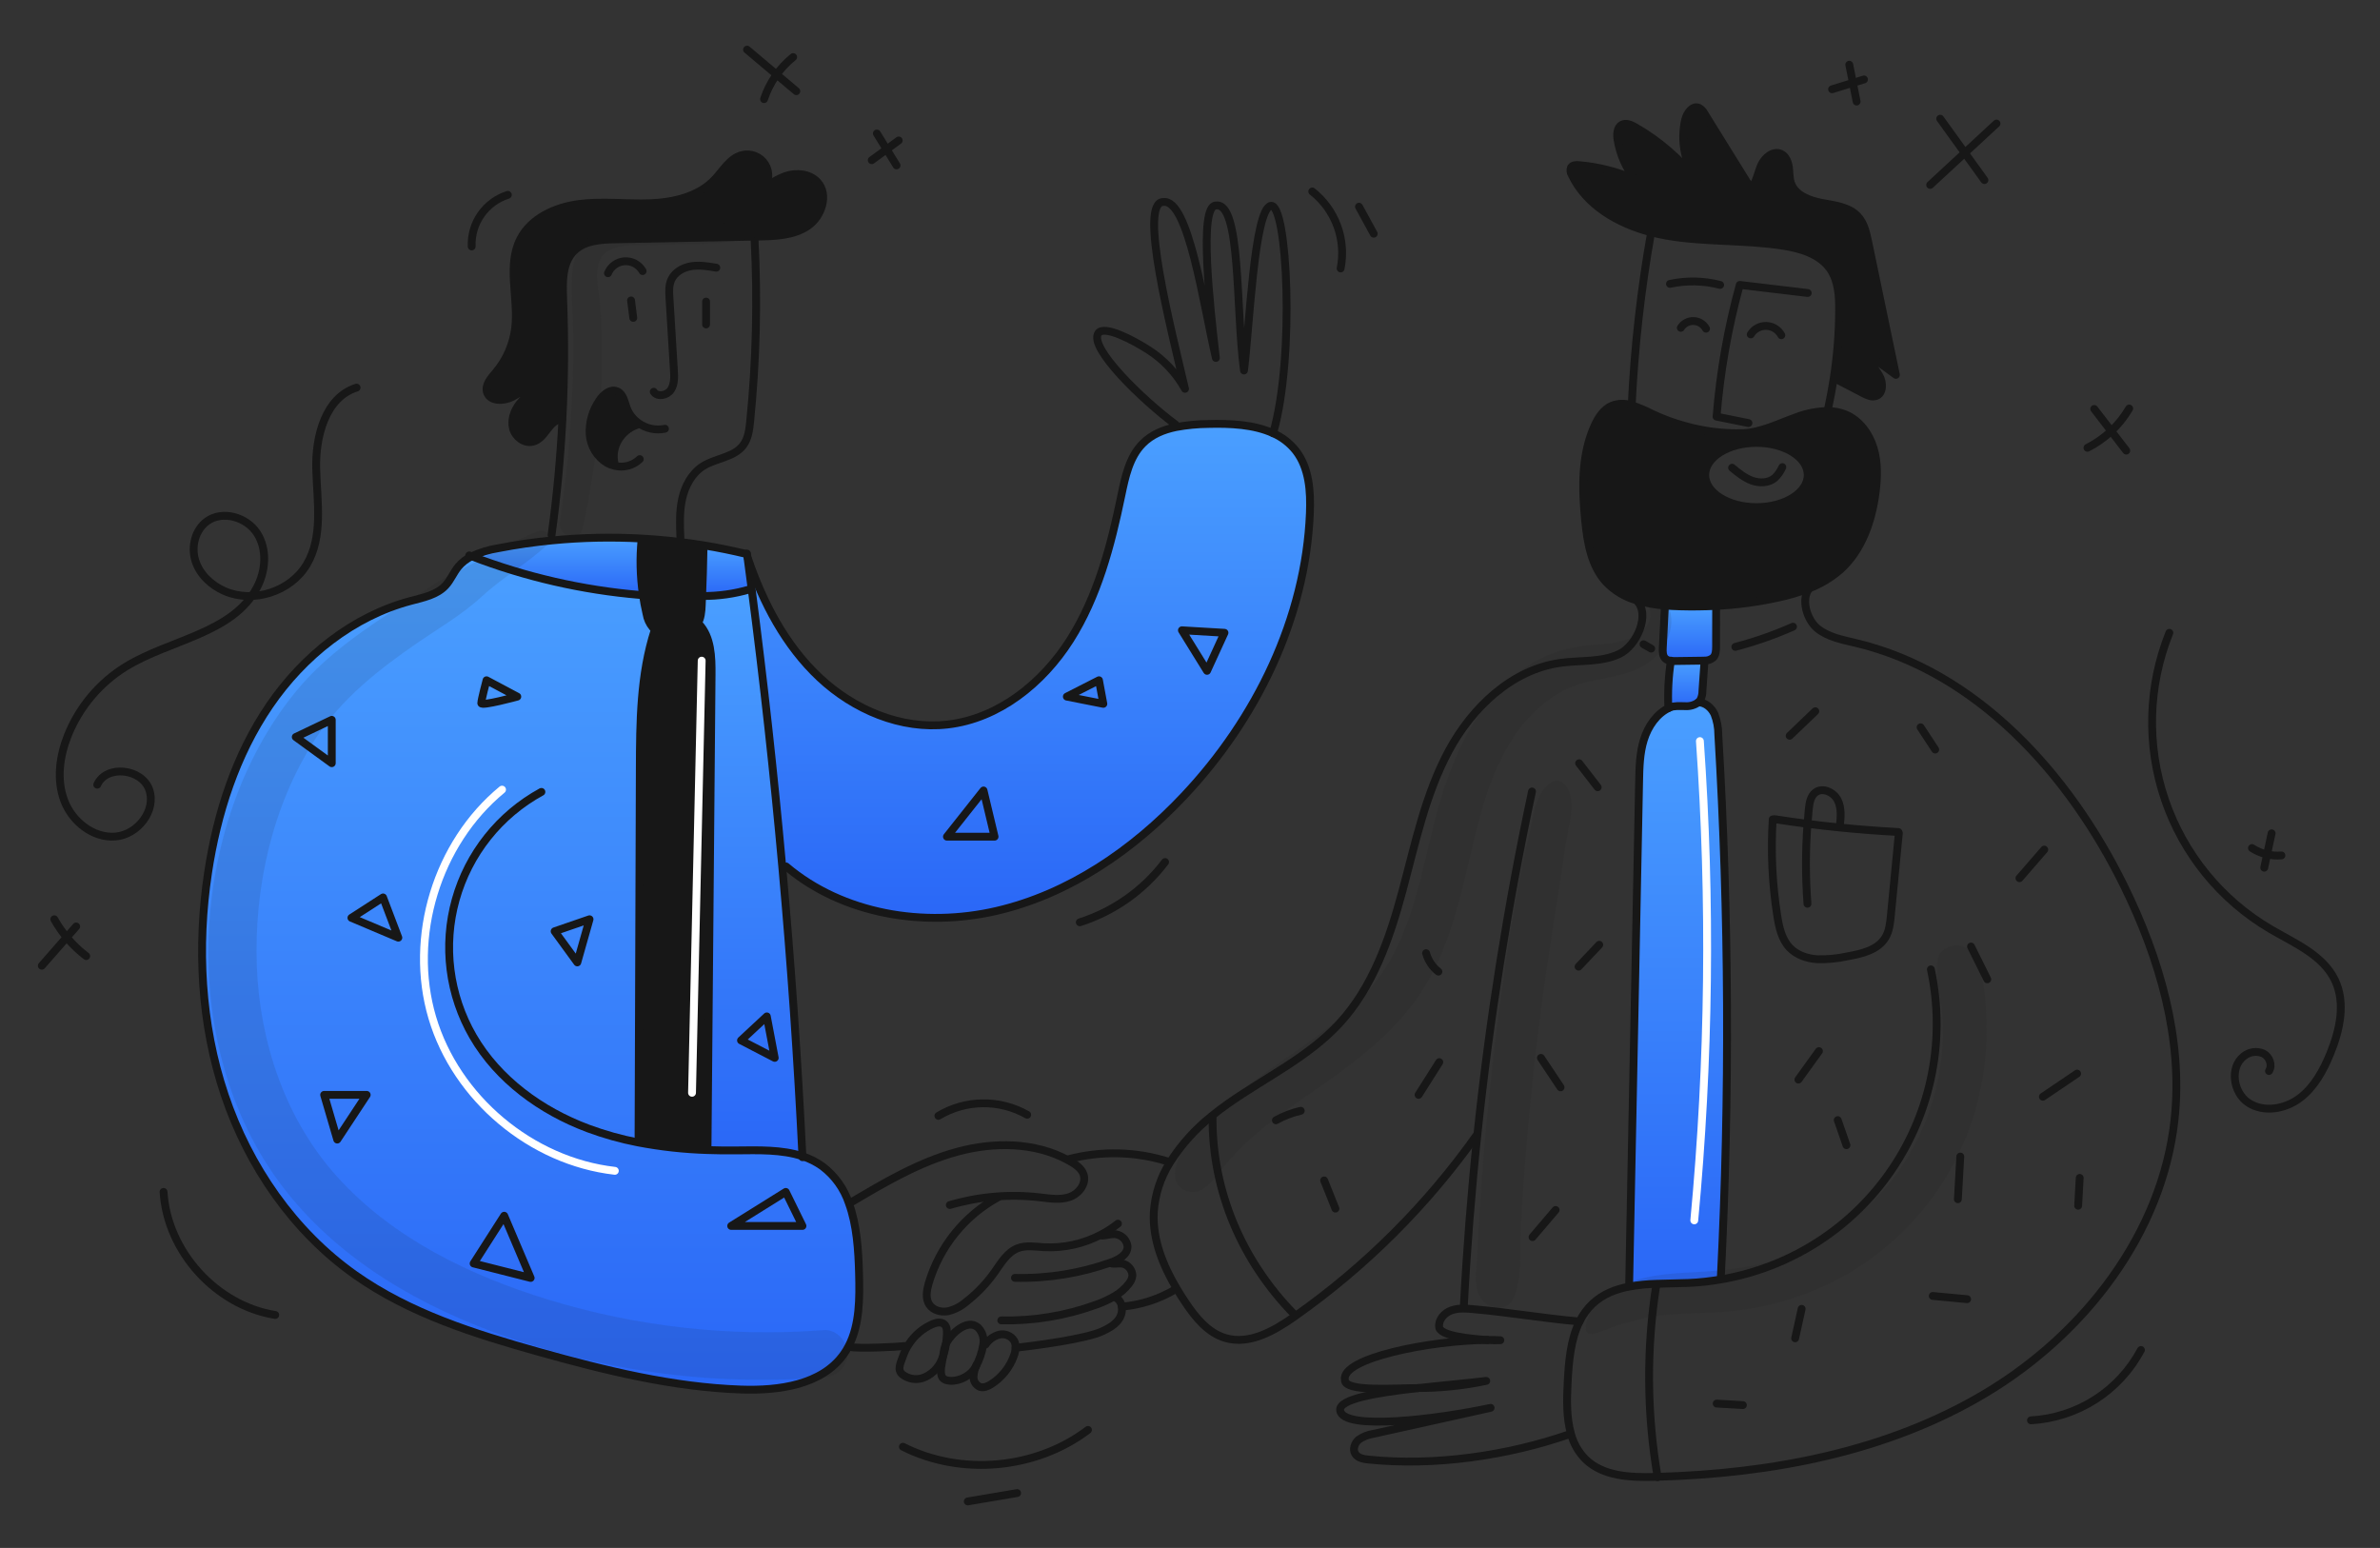 <svg width="961" height="625" viewBox="0 0 961 625" fill="none" xmlns="http://www.w3.org/2000/svg">
<rect x="0" y="0" width="961" height="625" fill="#333333" stroke="none"/>
<path d="M674.166 285.704L674.157 285.676C676.076 284.881 678.315 285.115 680.422 285.123C682.325 285.258 684.215 284.718 685.759 283.598C688.578 283.579 691.04 285.741 692.248 288.289C693.294 290.923 693.828 293.732 693.822 296.567C698.155 369.369 698.505 442.355 694.87 515.197L695.114 516.545C690.703 517.334 686.246 517.825 681.77 518.015C677.537 518.194 673.136 518.184 668.772 518.362C665.113 518.464 661.467 518.836 657.864 519.476L657.816 519.223C659.153 451.359 660.495 383.499 661.843 315.641C661.956 309.929 662.077 304.124 663.772 298.673C665.467 293.223 668.97 288.064 674.166 285.704Z" fill="url(#paint0_linear_1105_24650)"/>
<path d="M686.386 299.227C690.936 363.687 690.177 428.413 684.117 492.749" stroke="white" stroke-width="3.165" stroke-linecap="round" stroke-linejoin="round"/>
<path d="M282.221 251.947C287.156 257.2 287.381 265.178 287.325 272.379C286.772 335.998 286.227 399.611 285.687 463.217L285.65 464.36C276.23 464.07 266.846 463.036 257.59 461.27L257.824 460.118C257.993 410.199 258.164 360.278 258.338 310.359C258.404 291.547 258.526 272.383 264.322 254.485L264.556 254.147C266.907 255.655 270.118 255.589 273.003 255.403C275.653 255.224 278.5 254.971 280.494 253.22C280.937 252.826 281.325 252.372 281.644 251.872L282.221 251.947Z" fill="#171717"/>
<path d="M283.329 266.749L279.426 441.235" stroke="white" stroke-width="3.165" stroke-linecap="round" stroke-linejoin="round"/>
<path d="M324.006 466.85C326.874 467.778 329.58 469.143 332.031 470.896C337.049 474.676 340.796 479.895 342.772 485.859C345.955 494.569 346.61 504.794 346.864 514.204C347.116 524.177 347.18 534.852 342.644 543.551C342.059 544.695 341.389 545.794 340.64 546.838C331.8 559.246 314.429 561.577 299.204 561.053C271.495 560.088 244.321 553.352 217.624 545.874C191.63 538.588 165.355 530.329 143.321 514.738C118.544 497.209 100.463 470.999 90.761 442.242C81.059 413.485 79.474 382.325 84.01 352.319C87.625 328.423 95.209 304.807 108.834 284.852C122.459 264.897 142.516 248.81 165.87 242.621C170.889 241.291 176.376 240.223 179.9 236.403C181.968 234.155 183.093 231.197 185.031 228.837C186.517 227.067 188.358 225.63 190.434 224.617C212.25 233.006 235.145 238.262 258.435 240.229L259.568 240.024C259.942 242.655 260.435 245.26 261.044 247.843C261.362 249.856 262.22 251.746 263.526 253.311C263.841 253.625 264.186 253.908 264.556 254.155L264.322 254.493C258.52 272.387 258.404 291.555 258.338 310.367C258.171 360.287 257.999 410.206 257.823 460.125L257.589 461.277C266.846 463.043 276.229 464.077 285.649 464.367C289.488 464.507 293.318 464.545 297.147 464.508C306.13 464.416 315.681 464.089 324.006 466.85Z" fill="url(#paint1_linear_1105_24650)"/>
<path d="M202.718 318.827C176.481 340.433 164.896 378.271 174.538 410.862C184.181 443.452 214.491 468.895 248.26 472.744" stroke="white" stroke-width="3.165" stroke-linecap="round" stroke-linejoin="round"/>
<path d="M658.853 163.639C661.658 164.552 664.383 165.695 666.999 167.057C671.291 169.089 675.753 170.737 680.334 171.982C687.989 174.148 695.932 175.127 703.884 174.885C711.367 174.548 718.492 170.822 725.431 168.387C729.475 166.848 733.756 166.027 738.082 165.961C740.613 165.96 743.12 166.469 745.451 167.46C750.967 169.866 754.825 175.204 756.547 180.972C758.27 186.74 758.112 192.902 757.334 198.867C755.836 210.45 751.762 222.267 743.054 230.058C739.39 233.238 735.201 235.76 730.675 237.512C726.578 239.115 722.356 240.381 718.053 241.294C709.773 243.107 701.357 244.231 692.891 244.656C687.994 244.909 683.087 244.956 678.19 244.825C676.242 244.769 674.266 244.675 672.282 244.509C668.367 244.215 664.496 243.5 660.736 242.374C656.083 241.056 651.868 238.518 648.526 235.023C642.495 228.459 640.931 219.038 640.051 210.171C638.768 197.211 638.469 183.588 643.909 171.75C645.416 168.48 647.551 165.224 650.857 163.8C653.422 162.815 656.251 162.758 658.853 163.639ZM729.926 191.794C729.926 184.63 720.664 178.819 709.232 178.819C697.799 178.819 688.537 184.621 688.537 191.794C688.537 198.967 697.798 204.763 709.232 204.763C720.666 204.763 729.926 198.957 729.926 191.794Z" fill="#171717"/>
<path d="M660.231 51.315C669.904 56.836 678.405 64.194 685.26 72.974C682.795 69.47 681.087 65.491 680.247 61.292C679.408 57.091 679.453 52.762 680.381 48.581C681.014 45.771 683.322 42.438 685.982 43.533C686.977 44.073 687.78 44.912 688.276 45.931C694.521 55.996 700.763 66.06 707.003 76.12C709.279 73.536 709.719 69.874 711.117 66.737C712.516 63.6 716.006 60.679 719.124 62.121C721.09 63.039 722.008 65.332 722.308 67.486C722.607 69.64 722.467 71.878 723.168 73.928C724.873 78.886 730.658 81.008 735.82 81.954C740.981 82.9 746.72 83.555 750.24 87.439C752.732 90.174 753.573 93.98 754.332 97.599C758.059 115.521 761.792 133.444 765.532 151.366C761.869 148.68 758.205 145.998 754.539 143.323C754.725 146.488 757.263 148.932 758.846 151.685C760.428 154.438 760.512 158.849 757.516 159.897C755.802 160.506 753.957 159.645 752.348 158.802C748.461 156.779 744.578 154.756 740.698 152.733L740.436 152.697C741.83 143.695 742.557 134.603 742.609 125.494C742.655 119.651 742.319 113.442 739.003 108.63C734.855 102.637 727.148 100.352 719.957 99.228C704.395 96.793 688.416 97.87 672.903 95.155C670.843 94.79 668.783 94.35 666.723 93.807C653.314 90.295 640.532 82.925 634.654 70.593C634.364 70.158 634.186 69.66 634.133 69.141C634.081 68.622 634.157 68.098 634.354 67.615C634.973 66.614 636.396 66.566 637.576 66.665C645.318 67.334 652.903 69.245 660.04 72.321C656.449 67.661 654.078 62.18 653.139 56.374C652.793 54.173 652.914 51.416 654.88 50.361C656.55 49.479 658.582 50.378 660.231 51.315Z" fill="#171717"/>
<path d="M674.665 266.837C673.842 266.788 673.06 266.469 672.437 265.929C671.332 264.874 671.332 263.139 671.407 261.612C671.679 256.05 671.956 250.487 672.239 244.925L672.278 244.503C674.263 244.672 676.238 244.766 678.184 244.819C683.082 244.95 687.988 244.904 692.886 244.651L692.942 245.578C692.933 250.756 692.926 255.935 692.923 261.112C692.914 262.676 692.848 264.418 691.744 265.532C690.745 266.36 689.473 266.784 688.176 266.722C687.894 266.74 687.623 266.749 687.352 266.749C683.691 266.797 680.02 266.855 676.358 266.899C675.794 266.921 675.227 266.9 674.665 266.837Z" fill="url(#paint2_linear_1105_24650)"/>
<path d="M687.354 266.751C687.625 266.751 687.896 266.742 688.178 266.724L688.215 267.388C687.944 271.264 687.675 275.141 687.41 279.018C687.425 280.295 687.126 281.555 686.539 282.689C686.326 283.031 686.061 283.337 685.753 283.598C684.209 284.718 682.318 285.258 680.415 285.123C678.305 285.115 676.07 284.88 674.15 285.676C673.983 285.741 673.823 285.826 673.654 285.91C673.358 279.533 673.698 273.144 674.666 266.835C675.228 266.899 675.795 266.921 676.36 266.901C680.027 266.854 683.693 266.799 687.354 266.751Z" fill="url(#paint3_linear_1105_24650)"/>
<path d="M523.264 182.017C528.644 188.956 529.277 198.413 528.919 207.188C527.187 249.699 507.27 290.349 478.101 321.326C457.519 343.2 431.686 360.99 402.431 367.791C373.176 374.592 340.356 369.242 317.424 349.849L315.87 349.989C312.49 312.534 308.372 275.153 303.519 237.847C302.985 233.707 302.435 229.571 301.871 225.439L301.992 225.42C308.089 243.353 317.153 260.676 330.965 273.617C344.776 286.558 363.841 294.704 382.654 292.532C403.255 290.163 421.028 275.846 432.128 258.335C443.229 240.824 448.584 220.336 452.785 200.034C454.34 192.553 455.997 184.566 461.362 179.134C464.995 175.442 469.753 173.487 474.865 172.439C479.177 171.638 483.552 171.218 487.937 171.184C496.701 170.96 506.346 171.381 514.072 174.921C517.671 176.497 520.828 178.934 523.264 182.017Z" fill="url(#paint4_linear_1105_24650)"/>
<path d="M330.085 73.498C334.738 78.582 331.844 87.431 326.124 91.28C320.403 95.128 313.089 95.394 306.186 95.521L304.66 95.55C285.998 95.905 267.333 96.264 248.664 96.627C242.689 96.739 236.097 97.104 231.836 101.29C227.051 105.991 227.117 113.585 227.379 120.289C228.025 136.658 227.928 153.03 227.089 169.403L226.892 169.394C221.573 169.338 220.338 177.128 215.159 178.36C211.694 179.184 208.071 176.413 207.153 172.981C206.235 169.548 207.565 165.807 209.775 163.017C211.985 160.227 214.981 158.186 217.931 156.191C214.007 155.442 210.477 158.372 206.947 160.227C203.418 162.081 197.836 162.184 196.646 158.372C195.738 155.442 198.22 152.676 200.214 150.338C204.507 145.25 207.22 139.016 208.02 132.405C209.453 120.401 204.574 107.357 210.061 96.588C214.406 88.067 224.197 83.638 233.667 82.383C243.138 81.127 252.761 82.402 262.312 82.066C271.863 81.731 281.986 79.416 288.559 72.487C292.006 68.863 294.692 63.882 299.53 62.627C301.296 62.159 303.165 62.269 304.864 62.943C306.562 63.616 308 64.818 308.964 66.37C309.929 67.921 310.369 69.742 310.221 71.563C310.074 73.385 309.346 75.111 308.144 76.486C307.33 77.141 306.534 77.815 305.738 78.49C306.665 77.99 307.484 77.309 308.144 76.486C310.827 74.134 313.915 72.287 317.256 71.034C321.629 69.592 326.975 70.108 330.085 73.498Z" fill="#171717"/>
<path d="M315.868 349.988C319.378 388.878 322.09 427.833 324.005 466.851C315.68 464.089 306.129 464.416 297.149 464.5C293.318 464.538 289.489 464.5 285.65 464.36L285.688 463.218C286.232 399.608 286.777 335.995 287.327 272.379C287.382 265.179 287.158 257.201 282.223 251.947L281.652 251.873C283.038 249.737 283.263 246.863 283.365 244.24C283.413 242.986 283.459 241.797 283.506 240.645H283.572C290.088 240.698 296.576 239.786 302.824 237.939L303.517 237.846C308.366 275.142 312.483 312.523 315.868 349.988Z" fill="url(#paint5_linear_1105_24650)"/>
<path d="M283.504 240.646C283.767 233.978 283.954 228.753 284.066 221.477L284.262 220.204C290.068 221.159 295.827 222.329 301.539 223.716L301.645 223.706C301.72 224.286 301.795 224.857 301.869 225.438C302.432 229.577 302.981 233.713 303.517 237.846L302.824 237.939C296.576 239.786 290.088 240.698 283.572 240.646H283.504Z" fill="url(#paint6_linear_1105_24650)"/>
<path d="M284.266 220.204L284.07 221.477C283.958 228.756 283.77 233.978 283.507 240.646C283.461 241.798 283.414 242.987 283.367 244.241C283.262 246.863 283.04 249.738 281.654 251.873C281.334 252.373 280.946 252.827 280.502 253.221C278.507 254.972 275.661 255.225 273.012 255.404C270.127 255.59 266.916 255.656 264.566 254.148C264.196 253.901 263.851 253.619 263.535 253.304C262.229 251.739 261.372 249.85 261.054 247.836C260.446 245.251 259.954 242.645 259.577 240.017C258.508 232.665 258.335 225.21 259.062 217.815L259.081 217.44C264.26 217.731 269.419 218.189 274.56 218.817C277.807 219.212 281.042 219.674 284.266 220.204Z" fill="#171717"/>
<path d="M259.571 240.018L258.439 240.224C235.149 238.257 212.254 233 190.438 224.612C193.864 223.033 197.492 221.932 201.217 221.342C208.41 219.946 215.651 218.897 222.942 218.195C234.95 217.028 247.031 216.777 259.078 217.446L259.059 217.82C258.331 225.213 258.503 232.667 259.571 240.018Z" fill="url(#paint7_linear_1105_24650)"/>
<path d="M257.691 170.744L257.326 171.482C250.669 173.748 246.455 180.63 248.225 187.438L248.084 188.066C247.059 187.836 246.072 187.461 245.153 186.951C243.116 185.711 241.41 183.996 240.18 181.953C238.951 179.91 238.234 177.599 238.092 175.219C237.877 170.427 239.238 165.697 241.969 161.753C243.589 159.29 246.454 156.855 249.179 157.988C251.679 159.028 252.157 162.258 253.094 164.806C254.005 167.196 255.606 169.262 257.691 170.744Z" fill="#171717"/>
<path d="M263.973 158.177C265.462 160.471 269.329 159.694 270.856 157.439C272.382 155.183 272.279 152.222 272.11 149.497C271.511 139.769 270.914 130.043 270.317 120.319C270.157 117.838 270.027 115.256 271.038 112.987C272.433 109.888 275.757 108.015 279.109 107.481C282.462 106.948 285.879 107.518 289.236 108.09" stroke="#171717" stroke-width="3.165" stroke-linecap="round" stroke-linejoin="round"/>
<path d="M259.478 109.456C258.762 108.18 257.701 107.13 256.416 106.43C255.13 105.729 253.673 105.405 252.212 105.495C250.751 105.585 249.345 106.086 248.156 106.939C246.966 107.792 246.042 108.964 245.488 110.318" stroke="#171717" stroke-width="3.165" stroke-linecap="round" stroke-linejoin="round"/>
<path d="M255.703 128.353L254.805 121.302" stroke="#171717" stroke-width="3.165" stroke-linecap="round" stroke-linejoin="round"/>
<path d="M285.105 131.011V121.76" stroke="#171717" stroke-width="3.165" stroke-linecap="round" stroke-linejoin="round"/>
<path d="M268.507 173.112C266.639 173.503 264.709 173.495 262.845 173.087C260.98 172.678 259.224 171.88 257.691 170.744C255.606 169.263 254.006 167.196 253.094 164.807C252.157 162.259 251.679 159.029 249.179 157.989C246.454 156.856 243.588 159.291 241.969 161.754C239.238 165.698 237.877 170.428 238.092 175.22C238.234 177.6 238.951 179.911 240.18 181.954C241.41 183.997 243.116 185.711 245.153 186.952C246.072 187.462 247.059 187.837 248.084 188.067C249.879 188.529 251.763 188.525 253.555 188.054C255.348 187.585 256.991 186.663 258.328 185.379" stroke="#171717" stroke-width="3.165" stroke-linecap="round" stroke-linejoin="round"/>
<path d="M248.225 187.439C246.455 180.63 250.669 173.748 257.327 171.482" stroke="#171717" stroke-width="3.165" stroke-linecap="round" stroke-linejoin="round"/>
<path d="M274.743 217.333C274.518 211.985 274.294 206.563 275.463 201.348C276.633 196.133 279.378 191.038 283.91 188.191C289.126 184.933 296.383 184.71 300.081 179.791C302.122 177.086 302.563 173.537 302.9 170.156C305.357 145.734 305.951 121.161 304.679 96.648" stroke="#171717" stroke-width="3.165" stroke-linecap="round" stroke-linejoin="round"/>
<path d="M308.144 76.485C309.346 75.109 310.074 73.384 310.221 71.562C310.369 69.741 309.929 67.92 308.964 66.369C308 64.817 306.562 63.615 304.864 62.942C303.165 62.268 301.296 62.158 299.53 62.626C294.688 63.881 292.001 68.862 288.559 72.486C281.986 79.415 271.864 81.729 262.312 82.065C252.76 82.402 243.144 81.13 233.667 82.382C224.19 83.634 214.406 88.066 210.061 96.587C204.576 107.356 209.453 120.4 208.02 132.404C207.22 139.015 204.507 145.249 200.214 150.338C198.22 152.678 195.738 155.441 196.646 158.372C197.836 162.183 203.407 162.089 206.947 160.226C210.487 158.363 214.007 155.441 217.931 156.19C214.977 158.185 211.976 160.217 209.775 163.016C207.575 165.816 206.245 169.533 207.153 172.98C208.061 176.426 211.694 179.188 215.159 178.359C220.338 177.123 221.573 169.333 226.892 169.393" stroke="#171717" stroke-width="3.165" stroke-linecap="round" stroke-linejoin="round"/>
<path d="M308.141 76.485C307.326 77.14 306.53 77.814 305.734 78.49C306.663 77.99 307.481 77.307 308.141 76.485Z" stroke="#171717" stroke-width="3.165" stroke-linecap="round" stroke-linejoin="round"/>
<path d="M222.715 216.008C224.84 200.548 226.298 185.012 227.088 169.403C227.922 153.044 228.019 136.672 227.378 120.289C227.116 113.585 227.05 105.991 231.835 101.289C236.096 97.104 242.688 96.739 248.663 96.627C267.334 96.262 286 95.902 304.659 95.55L306.186 95.521C313.087 95.391 320.41 95.128 326.123 91.28C331.836 87.431 334.737 78.582 330.084 73.497C326.974 70.108 321.628 69.594 317.255 71.034C313.914 72.285 310.826 74.132 308.144 76.485" stroke="#171717" stroke-width="3.165" stroke-linecap="round" stroke-linejoin="round"/>
<path d="M218.613 319.743C210.232 324.321 202.852 330.529 196.908 338.001C190.963 345.475 186.573 354.062 183.997 363.257C181.422 372.453 180.712 382.07 181.911 391.544C183.109 401.018 186.191 410.157 190.975 418.422C201.117 435.933 218.487 448.526 237.44 455.624C243.994 458.055 250.737 459.943 257.6 461.271C266.857 463.037 276.24 464.071 285.66 464.361C289.499 464.501 293.329 464.539 297.158 464.501C306.138 464.417 315.689 464.09 324.014 466.851C326.881 467.778 329.588 469.144 332.039 470.897C337.057 474.676 340.804 479.896 342.78 485.86C345.963 494.569 346.618 504.794 346.872 514.205C347.124 524.178 347.188 534.853 342.652 543.552C342.067 544.695 341.397 545.795 340.648 546.839C331.808 559.247 314.437 561.578 299.212 561.054C271.503 560.089 244.329 553.353 217.632 545.875C191.638 538.589 165.363 530.33 143.329 514.739C118.552 497.21 100.47 471 90.769 442.243C81.067 413.486 79.481 382.325 84.017 352.32C87.632 328.424 95.217 304.808 108.842 284.853C122.467 264.898 142.523 248.811 165.878 242.622C170.897 241.292 176.384 240.224 179.908 236.404C181.976 234.156 183.101 231.197 185.038 228.838C186.524 227.068 188.365 225.631 190.442 224.618C193.867 223.037 197.492 221.935 201.217 221.342C208.409 219.946 215.651 218.897 222.942 218.195C234.95 217.028 247.031 216.777 259.078 217.446C264.256 217.735 269.416 218.194 274.556 218.823C277.805 219.216 281.04 219.678 284.261 220.209C290.067 221.162 295.826 222.333 301.538 223.72" stroke="#171717" stroke-width="3.165" stroke-linecap="round" stroke-linejoin="round"/>
<path d="M301.613 223.519C301.623 223.584 301.632 223.64 301.642 223.706C301.717 224.286 301.792 224.857 301.866 225.438C302.429 229.577 302.978 233.713 303.514 237.846C308.367 275.143 312.484 312.523 315.866 349.989C319.376 388.878 322.089 427.833 324.003 466.851C324.012 466.983 324.012 467.114 324.021 467.244" stroke="#171717" stroke-width="3.165" stroke-linecap="round" stroke-linejoin="round"/>
<path d="M301.988 225.419C308.084 243.352 317.149 260.675 330.961 273.616C344.772 286.557 363.837 294.703 382.65 292.531C403.251 290.162 421.024 275.845 432.124 258.334C443.225 240.823 448.58 220.335 452.781 200.033C454.336 192.552 455.993 184.565 461.358 179.133C464.991 175.441 469.749 173.486 474.861 172.438C479.173 171.637 483.548 171.217 487.933 171.183C496.697 170.959 506.342 171.38 514.068 174.92C517.665 176.497 520.82 178.934 523.254 182.017C528.633 188.956 529.266 198.413 528.909 207.188C527.177 249.7 507.259 290.35 478.091 321.326C457.509 343.2 431.676 360.99 402.421 367.791C373.166 374.592 340.346 369.242 317.414 349.849" stroke="#171717" stroke-width="3.165" stroke-linecap="round" stroke-linejoin="round"/>
<path d="M474.643 171.398C461.581 161.754 439.341 140.319 443.508 134.504C445.912 131.148 457.718 137.432 463.82 141.356C469.921 145.279 474.959 150.652 478.483 156.993C472.712 132.26 459.664 81.556 469.708 81.556C479.915 80.179 485.899 122.936 490.946 144.533C488.607 124.079 483.926 82.974 490.965 82.974C501.144 81.551 498.934 124.822 502.296 149.59C504.496 132.73 506.393 84.674 513.093 83.115C519.792 81.556 522.924 144.121 514.076 174.92" stroke="#171717" stroke-width="3.165" stroke-linecap="round" stroke-linejoin="round"/>
<path d="M596.454 458.03C576.339 486.468 551.513 511.263 523.05 531.344C522.839 531.504 522.618 531.653 522.403 531.803C514.256 537.506 504.425 543.059 494.871 540.277C487.736 538.199 482.707 531.953 478.578 525.772C477.388 523.979 476.228 522.158 475.122 520.294C469.523 510.855 465.356 500.443 465.88 489.597C466.321 482.438 468.549 475.503 472.361 469.427C476.895 462.249 482.609 455.889 489.262 450.615C491.462 448.808 493.719 447.113 496.004 445.511C511.109 434.93 528.263 426.821 540.783 413.271C554.304 398.636 561.074 379.093 566.262 359.85C571.45 340.606 575.514 320.783 584.953 303.225C594.392 285.668 610.451 270.313 630.2 267.624C638.121 266.547 646.551 267.474 653.787 264.084C661.024 260.694 666.579 247.828 660.736 242.369" stroke="#171717" stroke-width="3.165" stroke-linecap="round" stroke-linejoin="round"/>
<path d="M730.675 237.509C726.994 241.695 729.532 250.273 733.877 253.784C738.222 257.294 743.972 258.325 749.402 259.627C798.301 271.303 835.411 312.468 857.594 357.583C871.959 386.803 881.51 419.386 878.073 451.766C873.166 497.987 841.629 538.646 801.748 562.515C762.213 586.167 715.374 595.005 669.303 596.29C668.881 596.309 668.469 596.318 668.048 596.328C658.206 596.58 647.279 596.094 640.228 589.22C637.385 586.373 635.349 582.822 634.328 578.93C632.474 572.468 632.624 565.052 632.989 558.206C633.429 549.854 634.15 540.856 637.793 533.579C639.091 530.913 640.853 528.501 642.999 526.453C647.157 522.54 652.288 520.526 657.86 519.477C661.464 518.837 665.109 518.465 668.769 518.363C673.133 518.185 677.534 518.195 681.766 518.016C686.242 517.828 690.7 517.336 695.11 516.546C709.011 514.149 722.284 508.968 734.132 501.311C745.979 493.656 756.158 483.684 764.054 471.996C771.951 460.308 777.404 447.143 780.086 433.294C782.766 419.446 782.62 405.198 779.657 391.406" stroke="#171717" stroke-width="3.165" stroke-linecap="round" stroke-linejoin="round"/>
<path d="M572.682 560.454C555.892 562.336 540.535 564.855 541.126 569.462C542.207 577.892 581.026 572.918 601.879 568.442C586.1 571.944 570.319 575.446 554.535 578.947C552.409 579.253 550.385 580.056 548.627 581.289C546.989 582.66 546.089 585.184 547.214 587C548.269 588.714 550.547 589.117 552.55 589.321C579.144 592.064 608.631 587.832 633.882 579.049" stroke="#171717" stroke-width="3.165" stroke-linecap="round" stroke-linejoin="round"/>
<path d="M572.684 560.454C581.904 560.437 591.099 559.468 600.12 557.561C592.301 558.497 582.255 559.368 572.684 560.454Z" stroke="#171717" stroke-width="3.165" stroke-linecap="round" stroke-linejoin="round"/>
<path d="M600.562 541.041C577.751 541.191 541.26 548.374 543.048 557.222C543.048 562.068 562.72 560.484 572.69 560.453" stroke="#171717" stroke-width="3.165" stroke-linecap="round" stroke-linejoin="round"/>
<path d="M600.562 541.042C602.311 541.167 604.065 541.198 605.816 541.136C604.177 541.051 602.416 541.023 600.562 541.042Z" stroke="#171717" stroke-width="3.165" stroke-linecap="round" stroke-linejoin="round"/>
<path d="M637.791 533.579C623.154 532.306 609.362 529.861 594.735 528.588C593.508 528.483 592.272 528.377 591.036 528.363C589.323 528.306 587.613 528.556 585.988 529.102C583.227 530.113 580.819 532.744 581.082 535.685C581.082 539.389 593.775 540.572 600.56 541.041" stroke="#171717" stroke-width="3.165" stroke-linecap="round" stroke-linejoin="round"/>
<path d="M618.598 319.574C608.815 365.309 601.456 411.529 596.551 458.039C594.116 481.095 592.284 504.277 591.055 527.586" stroke="#171717" stroke-width="3.165" stroke-linecap="round" stroke-linejoin="round"/>
<path d="M705.992 170.818C701.702 169.956 697.411 169.091 693.117 168.224C694.56 150.237 697.695 132.427 702.481 115.027C711.629 116.122 720.777 117.214 729.927 118.304" stroke="#171717" stroke-width="3.165" stroke-linecap="round" stroke-linejoin="round"/>
<path d="M694.565 115.046C687.936 113.32 680.995 113.175 674.301 114.624" stroke="#171717" stroke-width="3.165" stroke-linecap="round" stroke-linejoin="round"/>
<path d="M709.23 204.763C720.66 204.763 729.925 198.957 729.925 191.794C729.925 184.632 720.66 178.825 709.23 178.825C697.8 178.825 688.535 184.632 688.535 191.794C688.535 198.957 697.8 204.763 709.23 204.763Z" stroke="#171717" stroke-width="3.165" stroke-linecap="round" stroke-linejoin="round"/>
<path d="M738.083 165.96C733.757 166.026 729.476 166.847 725.433 168.386C718.494 170.82 711.368 174.546 703.885 174.884C695.933 175.125 687.99 174.146 680.335 171.981C675.754 170.736 671.292 169.087 667 167.056C664.384 165.694 661.659 164.551 658.855 163.638C656.252 162.757 653.423 162.813 650.857 163.797C647.551 165.22 645.416 168.479 643.909 171.747C638.469 183.583 638.768 197.207 640.051 210.168C640.932 219.035 642.495 228.455 648.526 235.02C651.868 238.514 656.083 241.053 660.736 242.37C664.496 243.497 668.367 244.213 672.282 244.505C674.267 244.674 676.243 244.768 678.189 244.822C683.087 244.952 687.994 244.906 692.891 244.653C701.357 244.228 709.773 243.103 718.053 241.291C722.356 240.377 726.578 239.113 730.675 237.508C735.201 235.757 739.39 233.236 743.054 230.054C751.762 222.264 755.836 210.446 757.334 198.863C758.112 192.898 758.284 186.732 756.547 180.968C754.811 175.205 750.967 169.863 745.451 167.456C743.121 166.467 740.614 165.957 738.083 165.96Z" stroke="#171717" stroke-width="3.165" stroke-linecap="round" stroke-linejoin="round"/>
<path d="M738.091 165.293C739.009 161.051 739.796 156.866 740.432 152.699C741.826 143.698 742.553 134.605 742.605 125.497C742.651 119.654 742.315 113.444 738.999 108.632C734.852 102.639 727.145 100.354 719.953 99.23C704.391 96.795 688.412 97.872 672.899 95.157C670.839 94.792 668.779 94.352 666.719 93.809C653.31 90.297 640.528 82.928 634.65 70.595C634.36 70.16 634.182 69.662 634.129 69.144C634.077 68.624 634.153 68.1 634.351 67.617C634.969 66.616 636.392 66.569 637.572 66.668C645.314 67.338 652.899 69.247 660.036 72.323C656.445 67.663 654.074 62.182 653.135 56.376C652.789 54.176 652.91 51.418 654.876 50.363C656.553 49.474 658.584 50.373 660.233 51.313C669.906 56.834 678.408 64.192 685.262 72.972C682.797 69.468 681.089 65.49 680.25 61.29C679.41 57.089 679.455 52.76 680.384 48.578C681.017 45.769 683.325 42.436 685.984 43.531C686.98 44.071 687.783 44.91 688.278 45.929C694.523 55.994 700.765 66.058 707.006 76.118C709.281 73.534 709.721 69.873 711.12 66.735C712.519 63.598 716.008 60.677 719.126 62.119C721.093 63.037 722.01 65.33 722.31 67.484C722.61 69.638 722.469 71.876 723.171 73.926C724.876 78.884 730.66 81.006 735.822 81.952C740.984 82.898 746.722 83.553 750.242 87.437C752.734 90.172 753.576 93.978 754.334 97.597C758.061 115.519 761.794 133.442 765.534 151.364C761.871 148.678 758.208 145.996 754.541 143.321C754.728 146.486 757.266 148.93 758.848 151.683C760.43 154.436 760.515 158.847 757.519 159.895C755.805 160.504 753.96 159.643 752.35 158.8C748.464 156.777 744.581 154.754 740.701 152.732" stroke="#171717" stroke-width="3.165" stroke-linecap="round" stroke-linejoin="round"/>
<path d="M666.659 94.023C662.566 117.036 659.959 140.288 658.853 163.635C658.853 163.701 658.844 163.757 658.844 163.823" stroke="#171717" stroke-width="3.165" stroke-linecap="round" stroke-linejoin="round"/>
<path d="M699.387 188.851C701.878 190.902 704.425 193 707.459 194.085C710.493 195.171 714.173 195.06 716.626 192.971C717.915 191.727 718.951 190.245 719.679 188.607" stroke="#171717" stroke-width="3.165" stroke-linecap="round" stroke-linejoin="round"/>
<path d="M343.523 485.551C357.223 477.429 371.137 469.23 386.504 465.044C401.299 461.018 417.855 461.112 431.254 468.435C431.77 468.715 432.285 469.015 432.79 469.315C434.747 470.486 436.732 471.952 437.49 474.109C438.83 477.907 435.618 482.049 431.807 483.333C427.995 484.617 423.838 483.904 419.84 483.445C407.647 482.037 395.295 483.095 383.517 486.553" stroke="#171717" stroke-width="3.165" stroke-linecap="round" stroke-linejoin="round"/>
<path d="M403.129 483.341C389.498 490.784 379.372 503.327 374.972 518.222C374.167 521.031 373.624 524.252 375.215 526.706C376.742 529.056 379.907 529.936 382.679 529.459C385.43 528.818 387.982 527.514 390.114 525.662C394.533 522.229 398.419 518.159 401.643 513.586C404.256 509.888 406.728 505.608 410.96 503.987C414.22 502.741 417.853 503.354 421.336 503.565C429.5 504.032 437.634 502.235 444.84 498.369C447.162 497.143 449.362 495.7 451.413 494.061" stroke="#171717" stroke-width="3.165" stroke-linecap="round" stroke-linejoin="round"/>
<path d="M431.449 468.051C444.671 464.573 458.606 464.902 471.649 469" stroke="#171717" stroke-width="3.165" stroke-linecap="round" stroke-linejoin="round"/>
<path d="M445.119 498.881C447.254 498.816 449.464 497.826 451.459 498.582C452.482 498.911 453.387 499.529 454.067 500.361C454.746 501.194 455.17 502.205 455.288 503.273C455.373 506.55 451.796 508.572 448.715 509.678C436.245 514.146 423.058 516.276 409.816 515.961" stroke="#171717" stroke-width="3.165" stroke-linecap="round" stroke-linejoin="round"/>
<path d="M449.061 510.197C450.887 510.431 452.759 509.738 454.379 510.619C455.208 511.021 455.914 511.642 456.418 512.414C456.923 513.186 457.209 514.081 457.244 515.002C457.117 516.221 456.624 517.373 455.831 518.307C454.288 520.315 452.37 522.004 450.184 523.279C447.7 524.742 445.073 525.95 442.346 526.884C430.157 531.29 417.259 533.408 404.301 533.13C404.666 533.12 405.039 533.12 405.405 533.112" stroke="#171717" stroke-width="3.165" stroke-linecap="round" stroke-linejoin="round"/>
<path d="M410.082 544.18C417.517 543.393 438.202 540.687 444.999 537.578C447.779 536.305 450.627 534.712 452.152 532.062C452.91 530.702 453.194 529.127 452.958 527.586C452.872 526.841 452.614 526.125 452.205 525.497C451.795 524.868 451.245 524.343 450.598 523.963" stroke="#171717" stroke-width="3.165" stroke-linecap="round" stroke-linejoin="round"/>
<path d="M452.973 527.586C460.724 526.914 468.218 524.47 474.874 520.441" stroke="#171717" stroke-width="3.165" stroke-linecap="round" stroke-linejoin="round"/>
<path d="M343.238 543.851C346.554 544.61 361.92 543.87 365.31 543.486" stroke="#171717" stroke-width="3.165" stroke-linecap="round" stroke-linejoin="round"/>
<path d="M367.032 542.672C369.342 539.13 372.636 536.338 376.509 534.642C378.017 533.997 379.908 533.575 381.181 534.615C382.362 535.579 382.418 537.339 382.333 538.866C382.258 540.111 382.146 541.356 381.968 542.593C381.759 544.269 381.376 545.92 380.826 547.518C380.612 548.138 380.365 548.748 380.087 549.344C379.37 550.997 378.317 552.483 376.995 553.708C375.674 554.934 374.112 555.871 372.409 556.46C371.057 556.865 369.63 556.943 368.243 556.688C366.855 556.433 365.549 555.851 364.431 554.991C362.08 553.08 363.663 550.327 364.524 547.789C365.136 545.982 365.98 544.263 367.032 542.672Z" stroke="#171717" stroke-width="3.165" stroke-linecap="round" stroke-linejoin="round"/>
<path d="M380.825 547.522C380.422 550.003 379.185 554.236 380.552 556.24C381.035 556.834 381.718 557.23 382.472 557.355C386.04 558.179 390.741 556.194 392.979 553.3C393.379 552.78 393.745 552.235 394.075 551.67C395.488 549.008 396.464 546.138 396.968 543.168C396.996 543.037 397.024 542.906 397.043 542.766C397.248 541.559 397.163 540.32 396.795 539.153C396.426 537.985 395.786 536.923 394.926 536.051C390.638 532.212 384.187 538.486 382.211 542.1C382.126 542.259 382.042 542.428 381.967 542.597C381.382 544.041 381.019 545.565 380.89 547.119C380.871 547.25 380.853 547.382 380.825 547.522Z" stroke="#171717" stroke-width="3.165" stroke-linecap="round" stroke-linejoin="round"/>
<path d="M394.321 551.052C394.236 551.263 394.153 551.464 394.078 551.67C393.469 553.023 393.135 554.485 393.095 555.969C393.075 556.825 393.313 557.667 393.78 558.385C394.245 559.104 394.917 559.665 395.707 559.995C397.205 560.473 398.825 559.761 400.164 558.928C404.438 556.236 407.686 552.187 409.388 547.429C409.782 546.388 410.013 545.292 410.071 544.18C410.144 543.188 409.936 542.195 409.472 541.315C408.839 540.336 407.919 539.578 406.837 539.144C405.755 538.712 404.565 538.625 403.432 538.899C401.167 539.516 399.208 540.942 397.926 542.907" stroke="#171717" stroke-width="3.165" stroke-linecap="round" stroke-linejoin="round"/>
<path d="M259.059 217.816C258.331 225.211 258.503 232.666 259.574 240.019C259.947 242.649 260.44 245.256 261.05 247.837C261.367 249.851 262.225 251.742 263.532 253.306C263.846 253.621 264.191 253.904 264.562 254.15C266.912 255.657 270.124 255.592 273.009 255.405C275.659 255.227 278.505 254.974 280.498 253.223C280.941 252.828 281.33 252.374 281.65 251.874C283.036 249.739 283.261 246.865 283.363 244.242C283.411 242.988 283.457 241.799 283.504 240.647C283.766 233.979 283.954 228.754 284.066 221.479" stroke="#171717" stroke-width="3.165" stroke-linecap="round" stroke-linejoin="round"/>
<path d="M264.327 254.485C258.525 272.379 258.409 291.548 258.343 310.359C258.175 360.28 258.004 410.2 257.828 460.118" stroke="#171717" stroke-width="3.165" stroke-linecap="round" stroke-linejoin="round"/>
<path d="M282.223 251.947C287.157 257.201 287.382 265.179 287.326 272.379C286.773 335.998 286.227 399.611 285.688 463.217" stroke="#171717" stroke-width="3.165" stroke-linecap="round" stroke-linejoin="round"/>
<path d="M672.239 244.924C671.958 250.486 671.681 256.049 671.407 261.611C671.332 263.137 671.332 264.87 672.437 265.928C673.06 266.468 673.842 266.787 674.665 266.836C675.228 266.899 675.794 266.921 676.36 266.901C680.022 266.855 683.692 266.796 687.353 266.751C687.624 266.751 687.897 266.742 688.178 266.724C689.474 266.786 690.746 266.361 691.745 265.534C692.849 264.42 692.916 262.679 692.925 261.114C692.925 255.937 692.932 250.758 692.944 245.58" stroke="#171717" stroke-width="3.165" stroke-linecap="round" stroke-linejoin="round"/>
<path d="M674.675 266.742C674.667 266.773 674.665 266.804 674.666 266.836C673.698 273.145 673.358 279.535 673.654 285.91C673.823 285.826 673.983 285.742 674.15 285.676C676.07 284.881 678.309 285.115 680.415 285.124C682.318 285.26 684.209 284.72 685.753 283.598C686.061 283.339 686.326 283.032 686.539 282.69C687.126 281.557 687.425 280.295 687.41 279.019C687.681 275.142 687.949 271.266 688.215 267.389" stroke="#171717" stroke-width="3.165" stroke-linecap="round" stroke-linejoin="round"/>
<path d="M674.181 285.695C674.172 285.695 674.172 285.705 674.162 285.705C668.966 288.065 665.473 293.224 663.768 298.674C662.064 304.123 661.952 309.929 661.839 315.641C660.502 383.505 659.161 451.366 657.812 519.224" stroke="#171717" stroke-width="3.165" stroke-linecap="round" stroke-linejoin="round"/>
<path d="M685.738 283.598H685.757C688.576 283.579 691.038 285.741 692.246 288.289C693.291 290.923 693.826 293.732 693.82 296.567C698.153 369.369 698.503 442.355 694.868 515.197" stroke="#171717" stroke-width="3.165" stroke-linecap="round" stroke-linejoin="round"/>
<path d="M716.633 330.764C721.016 331.447 725.414 332.068 729.827 332.627C734.152 333.189 738.489 333.681 742.825 334.116C750.717 334.911 758.62 335.52 766.534 335.942" stroke="#171717" stroke-width="3.165" stroke-linecap="round" stroke-linejoin="round"/>
<path d="M715.79 330.838C714.982 343.819 715.594 356.85 717.616 369.699C718.346 374.361 719.405 379.278 722.673 382.687C725.491 385.626 729.629 387.022 733.703 387.303C737.783 387.422 741.862 387.039 745.848 386.16C751.701 385.121 758.265 383.614 761.309 378.501C762.872 375.878 763.2 372.733 763.49 369.699C764.566 358.62 765.64 347.54 766.712 336.456" stroke="#171717" stroke-width="3.165" stroke-linecap="round" stroke-linejoin="round"/>
<path d="M742.878 333.612C743.281 330.043 743.646 326.233 742.016 323.03C740.386 319.828 735.958 317.796 733.074 319.94C731.069 321.439 730.612 324.21 730.358 326.7C730.153 328.676 729.977 330.652 729.831 332.628C729.018 343.374 729.015 354.165 729.823 364.911" stroke="#171717" stroke-width="3.165" stroke-linecap="round" stroke-linejoin="round"/>
<path d="M489.6 451.035C489.421 481.123 501.547 509.224 522.598 530.714" stroke="#171717" stroke-width="3.165" stroke-linecap="round" stroke-linejoin="round"/>
<path d="M668.787 518.755C664.739 544.455 664.913 570.644 669.302 596.289C669.303 596.335 669.309 596.383 669.321 596.429" stroke="#171717" stroke-width="3.165" stroke-linecap="round" stroke-linejoin="round"/>
<path d="M189.473 224.248C189.789 224.37 190.118 224.501 190.437 224.614C212.253 233.004 235.147 238.26 258.438 240.226" stroke="#171717" stroke-width="3.165" stroke-linecap="round" stroke-linejoin="round"/>
<path d="M283.57 240.645C290.086 240.698 296.574 239.786 302.822 237.938" stroke="#171717" stroke-width="3.165" stroke-linecap="round" stroke-linejoin="round"/>
<path d="M688.864 132.717C688.375 131.81 687.656 131.045 686.78 130.502C685.904 129.957 684.901 129.653 683.87 129.618C682.839 129.583 681.817 129.818 680.906 130.301C679.994 130.784 679.225 131.497 678.676 132.37" stroke="#171717" stroke-width="3.165" stroke-linecap="round" stroke-linejoin="round"/>
<path d="M706.91 135.028C707.559 133.951 708.482 133.066 709.584 132.463C710.687 131.859 711.929 131.559 713.187 131.592C714.443 131.625 715.668 131.991 716.736 132.653C717.806 133.314 718.681 134.246 719.271 135.356" stroke="#171717" stroke-width="3.165" stroke-linecap="round" stroke-linejoin="round"/>
<path d="M875.948 255.51C867.302 277.046 866.673 300.971 874.175 322.933C881.677 344.894 896.811 363.434 916.826 375.181C926.494 380.855 937.892 385.581 942.776 395.67C947.263 404.939 944.772 416.054 940.847 425.575C938.047 432.366 934.372 439.101 928.474 443.481C922.576 447.861 914.001 449.308 907.861 445.274C901.722 441.24 900.175 431.012 905.973 426.497C907.055 425.599 908.364 425.017 909.755 424.816C911.145 424.613 912.565 424.799 913.857 425.351C916.361 426.609 917.687 430.073 916.178 432.438" stroke="#171717" stroke-width="3.165" stroke-linecap="round" stroke-linejoin="round"/>
<path d="M820.07 573.487C829.288 572.965 838.216 570.077 845.994 565.104C853.772 560.129 860.136 553.234 864.475 545.085" stroke="#171717" stroke-width="3.165" stroke-linecap="round" stroke-linejoin="round"/>
<path d="M364.574 584.151C388.104 596.04 418.308 593.294 439.309 577.355" stroke="#171717" stroke-width="3.165" stroke-linecap="round" stroke-linejoin="round"/>
<path d="M390.77 606.229L410.701 602.854" stroke="#171717" stroke-width="3.165" stroke-linecap="round" stroke-linejoin="round"/>
<path d="M378.902 450.555C384.303 447.304 390.472 445.551 396.775 445.474C403.079 445.398 409.289 447.001 414.768 450.118" stroke="#171717" stroke-width="3.165" stroke-linecap="round" stroke-linejoin="round"/>
<path d="M111.137 530.943C87.283 527.117 67.542 505.367 66.039 481.258" stroke="#171717" stroke-width="3.165" stroke-linecap="round" stroke-linejoin="round"/>
<path d="M34.815 386.043C29.537 382.029 25.148 376.964 21.926 371.169" stroke="#171717" stroke-width="3.165" stroke-linecap="round" stroke-linejoin="round"/>
<path d="M16.879 389.93L30.763 374.069" stroke="#171717" stroke-width="3.165" stroke-linecap="round" stroke-linejoin="round"/>
<path d="M39.262 316.837C42.979 308.641 57.251 310.319 60.246 318.806C63.242 327.292 55.549 337.063 46.577 337.769C37.605 338.476 29.16 331.737 25.965 323.323C22.77 314.909 24.054 305.342 27.383 296.977C32.019 285.413 40.254 275.649 50.87 269.128C68.775 258.197 93.9 255.781 103.736 237.253C107.348 230.449 107.971 221.676 103.757 215.227C99.543 208.777 89.905 205.963 83.635 210.437C78.831 213.866 77.113 220.67 78.854 226.304C80.594 231.938 85.306 236.354 90.725 238.691C102.364 243.71 117.364 238.848 123.848 227.957C130.57 216.662 128.038 202.469 127.678 189.331C127.317 176.194 131.428 160.427 143.975 156.512" stroke="#171717" stroke-width="3.165" stroke-linecap="round" stroke-linejoin="round"/>
<path d="M190.459 99.502C190.272 94.91 191.6 90.385 194.237 86.622C196.876 82.858 200.677 80.067 205.057 78.676" stroke="#171717" stroke-width="3.165" stroke-linecap="round" stroke-linejoin="round"/>
<path d="M308.504 40.029C310.712 33.355 314.794 27.46 320.264 23.045" stroke="#171717" stroke-width="3.165" stroke-linecap="round" stroke-linejoin="round"/>
<path d="M321.544 36.816L301.645 20.043" stroke="#171717" stroke-width="3.165" stroke-linecap="round" stroke-linejoin="round"/>
<path d="M352 64.681L362.881 56.715" stroke="#171717" stroke-width="3.165" stroke-linecap="round" stroke-linejoin="round"/>
<path d="M362.004 66.784L354.07 53.895" stroke="#171717" stroke-width="3.165" stroke-linecap="round" stroke-linejoin="round"/>
<path d="M541.315 108.395C542.46 102.662 541.996 96.723 539.976 91.236C537.956 85.748 534.457 80.927 529.867 77.305" stroke="#171717" stroke-width="3.165" stroke-linecap="round" stroke-linejoin="round"/>
<path d="M554.687 94.363L548.73 83.461" stroke="#171717" stroke-width="3.165" stroke-linecap="round" stroke-linejoin="round"/>
<path d="M749.674 41.007L746.699 26.133" stroke="#171717" stroke-width="3.165" stroke-linecap="round" stroke-linejoin="round"/>
<path d="M739.758 36.045L752.647 32.079" stroke="#171717" stroke-width="3.165" stroke-linecap="round" stroke-linejoin="round"/>
<path d="M779.367 74.662L806.145 49.885" stroke="#171717" stroke-width="3.165" stroke-linecap="round" stroke-linejoin="round"/>
<path d="M801.272 72.708L783.414 47.93" stroke="#171717" stroke-width="3.165" stroke-linecap="round" stroke-linejoin="round"/>
<path d="M858.544 181.943L845.609 165.123" stroke="#171717" stroke-width="3.165" stroke-linecap="round" stroke-linejoin="round"/>
<path d="M842.875 180.806C849.897 177.242 855.748 171.737 859.731 164.942" stroke="#171717" stroke-width="3.165" stroke-linecap="round" stroke-linejoin="round"/>
<path d="M645.113 317.863L637.617 308.172" stroke="#171717" stroke-width="3.165" stroke-linecap="round" stroke-linejoin="round"/>
<path d="M700.695 261.183C708.665 259.096 716.453 256.369 723.985 253.031" stroke="#171717" stroke-width="3.165" stroke-linecap="round" stroke-linejoin="round"/>
<path d="M666.717 261.887L663.633 260.124" stroke="#171717" stroke-width="3.165" stroke-linecap="round" stroke-linejoin="round"/>
<path d="M722.633 297.082L732.992 287.166" stroke="#171717" stroke-width="3.165" stroke-linecap="round" stroke-linejoin="round"/>
<path d="M781.403 302.644L775.496 293.657" stroke="#171717" stroke-width="3.165" stroke-linecap="round" stroke-linejoin="round"/>
<path d="M815.414 354.593L825.435 343.038" stroke="#171717" stroke-width="3.165" stroke-linecap="round" stroke-linejoin="round"/>
<path d="M802.427 395.413L795.859 382.172" stroke="#171717" stroke-width="3.165" stroke-linecap="round" stroke-linejoin="round"/>
<path d="M726.16 435.911L734.457 424.399" stroke="#171717" stroke-width="3.165" stroke-linecap="round" stroke-linejoin="round"/>
<path d="M745.564 462.399L742.043 452.263" stroke="#171717" stroke-width="3.165" stroke-linecap="round" stroke-linejoin="round"/>
<path d="M618.805 499.504L628.135 488.55L627.502 489.266" stroke="#171717" stroke-width="3.165" stroke-linecap="round" stroke-linejoin="round"/>
<path d="M630.132 439.038L622.199 427.141" stroke="#171717" stroke-width="3.165" stroke-linecap="round" stroke-linejoin="round"/>
<path d="M637.391 390.303L645.745 381.473" stroke="#171717" stroke-width="3.165" stroke-linecap="round" stroke-linejoin="round"/>
<path d="M580.799 392.312C578.381 390.43 576.637 387.817 575.828 384.862" stroke="#171717" stroke-width="3.165" stroke-linecap="round" stroke-linejoin="round"/>
<path d="M572.789 442.073L581.16 428.851" stroke="#171717" stroke-width="3.165" stroke-linecap="round" stroke-linejoin="round"/>
<path d="M539.224 488.003L534.664 476.61" stroke="#171717" stroke-width="3.165" stroke-linecap="round" stroke-linejoin="round"/>
<path d="M515.184 452.343C518.327 450.591 521.706 449.297 525.215 448.498" stroke="#171717" stroke-width="3.165" stroke-linecap="round" stroke-linejoin="round"/>
<path d="M824.879 442.829L838.698 433.483" stroke="#171717" stroke-width="3.165" stroke-linecap="round" stroke-linejoin="round"/>
<path d="M790.555 484.212L791.528 466.969" stroke="#171717" stroke-width="3.165" stroke-linecap="round" stroke-linejoin="round"/>
<path d="M839.125 486.837L839.745 475.597" stroke="#171717" stroke-width="3.165" stroke-linecap="round" stroke-linejoin="round"/>
<path d="M780.406 523.265L794.289 524.567" stroke="#171717" stroke-width="3.165" stroke-linecap="round" stroke-linejoin="round"/>
<path d="M724.844 540.372L727.475 528.472" stroke="#171717" stroke-width="3.165" stroke-linecap="round" stroke-linejoin="round"/>
<path d="M693.168 566.716L703.746 567.336" stroke="#171717" stroke-width="3.165" stroke-linecap="round" stroke-linejoin="round"/>
<path d="M914.258 350.348L917.232 336.468" stroke="#171717" stroke-width="3.165" stroke-linecap="round" stroke-linejoin="round"/>
<path d="M921.199 345.396C917.013 345.749 912.828 344.703 909.301 342.421" stroke="#171717" stroke-width="3.165" stroke-linecap="round" stroke-linejoin="round"/>
<path d="M436.004 372.395C449.715 368.025 461.741 359.526 470.436 348.06" stroke="#171717" stroke-width="3.165" stroke-linecap="round" stroke-linejoin="round"/>
<path d="M208.874 281.276L196.451 274.666C196.451 274.666 194.332 282.598 194.332 283.919C194.332 285.241 208.874 281.276 208.874 281.276Z" stroke="#171717" stroke-width="3.165" stroke-linecap="round" stroke-linejoin="round"/>
<path d="M154.673 362.357L141.895 370.596L160.843 378.606L154.673 362.357Z" stroke="#171717" stroke-width="3.165" stroke-linecap="round" stroke-linejoin="round"/>
<path d="M133.963 290.646L119.422 297.58L133.963 308.157V290.646Z" stroke="#171717" stroke-width="3.165" stroke-linecap="round" stroke-linejoin="round"/>
<path d="M238.043 371.17L223.953 376.017L233.111 388.587L238.043 371.17Z" stroke="#171717" stroke-width="3.165" stroke-linecap="round" stroke-linejoin="round"/>
<path d="M397.133 319.173L382.359 337.821H401.587L397.133 319.173Z" stroke="#171717" stroke-width="3.165" stroke-linecap="round" stroke-linejoin="round"/>
<path d="M477.238 254.485L494.423 255.496L487.374 270.866L477.238 254.485Z" stroke="#171717" stroke-width="3.165" stroke-linecap="round" stroke-linejoin="round"/>
<path d="M443.745 274.666L445.508 284.19L430.773 281.276L443.745 274.666Z" stroke="#171717" stroke-width="3.165" stroke-linecap="round" stroke-linejoin="round"/>
<path d="M317.275 481.255L324.019 494.995H295.242L317.275 481.255Z" stroke="#171717" stroke-width="3.165" stroke-linecap="round" stroke-linejoin="round"/>
<path d="M214.269 515.994L203.585 490.874L191.246 510.157L214.269 515.994Z" stroke="#171717" stroke-width="3.165" stroke-linecap="round" stroke-linejoin="round"/>
<path d="M148.064 442.073L136.167 460.123L130.879 442.073H148.064Z" stroke="#171717" stroke-width="3.165" stroke-linecap="round" stroke-linejoin="round"/>
<path d="M309.63 410.389L299.207 420.083L312.816 427.141L309.63 410.389Z" stroke="#171717" stroke-width="3.165" stroke-linecap="round" stroke-linejoin="round"/>
<g opacity="0.1">
<path d="M304.666 91.776C288.857 88.647 271.853 89.444 255.79 90.001C242.645 90.456 232.055 96.087 231.061 110.348C230.534 117.931 231.296 125.726 231.438 133.323C231.604 142.106 231.463 150.888 231.016 159.667C230.258 176.752 228.606 193.786 226.065 210.696C225.128 216.656 233.993 219.388 235.316 213.246C241.681 183.696 244.692 153.417 242.317 123.194C241.872 117.529 239.363 108.252 243.303 103.329C246.752 99.017 253.741 99.117 258.717 98.967C274.045 98.505 289.632 99.359 304.667 95.971C306.708 95.511 306.777 92.193 304.667 91.776H304.666Z" fill="#171717"/>
</g>
<g opacity="0.1">
<path d="M217.63 214.433C208.234 217.839 199.381 222.933 190.602 227.7C186.099 230.145 181.575 231.928 177.229 234.699C172.758 237.552 168.29 240.412 163.827 243.278C147.988 253.448 131.996 264.076 119.882 278.707C97.167 306.141 85.545 342.75 84.249 378.048C83.001 412.043 91.463 447.428 111.347 475.378C132.67 505.352 164.513 524.826 198.492 537.564C241.335 553.432 287.122 559.772 332.666 556.142C337.805 555.739 342.209 552.043 342.209 546.598C342.209 541.732 337.834 536.667 332.666 537.055C295.106 539.946 257.338 535.771 221.318 524.745C189.73 515.017 158.567 499.999 136.121 475.116C115.343 452.082 104.905 421.068 103.718 390.371C102.492 358.689 109.869 325.414 127.158 298.616C137.813 282.106 152.928 270.288 168.941 259.293C177.567 253.371 186.856 247.99 194.52 240.878C202.728 233.259 212.678 227.674 220.903 220.058C223.287 217.85 220.816 213.283 217.633 214.438L217.63 214.433Z" fill="#171717"/>
</g>
<g opacity="0.1">
<path d="M665.551 244.508C669.893 255.425 655.036 259.804 647.142 260.094C636.563 260.476 626.255 262.869 617.227 268.619C598.442 280.589 588.152 301.559 581.889 322.202C575.13 344.482 572.612 368.772 560.501 389.076C550.837 405.278 534.985 416.205 519.844 426.827C511.124 432.945 502.373 439.099 494.345 446.116C486.684 452.812 476.378 461.94 474.526 472.37C473.2 479.835 480.899 483.974 486.675 479.438C490.48 476.452 493.047 472.253 496.23 468.614C499.453 464.969 502.917 461.546 506.6 458.368C513.903 451.994 521.91 446.51 529.84 440.962C546.114 429.569 562.5 417.789 573.617 400.982C587.564 379.884 590.991 354.349 597.393 330.434C602.893 309.895 612.038 288.774 631.936 278.529C642.525 273.076 656.325 274.586 666.034 267.267C674.085 261.2 678.288 249.411 671.421 241.092C669.245 238.455 664.273 241.288 665.553 244.508H665.551Z" fill="#171717"/>
</g>
<g opacity="0.1">
<path d="M626.577 315.81C619.698 319.78 619.02 330.674 617.294 337.681C615.157 346.357 613.489 355.159 611.914 363.955C608.817 381.301 606.45 398.808 604.269 416.29C602.093 433.728 600.3 451.208 598.889 468.731C598.171 477.662 597.553 486.599 597.034 495.542C596.796 499.669 596.578 503.799 596.381 507.929C596.155 512.676 595.257 517.871 596.929 522.381C598.985 527.935 608.087 530.89 611.118 524.236C614.698 516.375 613.513 506.167 613.971 497.602C614.433 489.001 614.987 480.407 615.632 471.818C616.95 454.299 618.652 436.814 620.737 419.363C622.778 402.31 625.368 385.354 627.993 368.384C629.364 359.507 630.849 350.643 632.046 341.742C632.995 334.674 636.924 323.576 632.323 317.314C631.742 316.372 630.821 315.69 629.75 315.41C628.68 315.129 627.543 315.27 626.573 315.806L626.577 315.81Z" fill="#171717"/>
</g>
<g opacity="0.1">
<path d="M642.806 538.604C646.061 538.137 649.142 536.519 652.25 535.467C656.273 534.145 660.366 533.043 664.51 532.169C673.486 530.189 682.784 530.363 691.922 529.926C708.793 529.247 725.325 524.979 740.415 517.406C755.174 509.9 768.099 499.236 778.271 486.173C788.444 473.11 795.616 457.967 799.278 441.819C801.4 432.387 802.352 422.729 802.111 413.064C801.83 403.414 801.417 391.727 795.219 383.939C791.78 379.614 783.298 381.904 782.409 387.321C781.108 395.256 783.992 403.347 784.369 411.35C785.583 434.852 778.305 458.007 763.862 476.588C754.428 488.28 742.483 497.698 728.911 504.142C714.181 511.236 698.921 512.947 682.812 513.756C673.09 514.245 662.813 514.988 654.041 519.6C647.948 522.803 639.998 529.012 640.301 536.696C640.31 536.999 640.385 537.296 640.522 537.565C640.66 537.834 640.855 538.069 641.096 538.251C641.336 538.435 641.615 538.561 641.911 538.623C642.207 538.684 642.512 538.678 642.806 538.604Z" fill="#171717"/>
</g>
<defs>
<linearGradient id="paint0_linear_1105_24650" x1="677.587" y1="283.598" x2="677.587" y2="519.476" gradientUnits="userSpaceOnUse">
<stop stop-color="#4A9FFF"/>
<stop offset="1" stop-color="#2A67F7"/>
</linearGradient>
<linearGradient id="paint1_linear_1105_24650" x1="214.27" y1="224.617" x2="214.27" y2="561.12" gradientUnits="userSpaceOnUse">
<stop stop-color="#4A9FFF"/>
<stop offset="1" stop-color="#2A67F7"/>
</linearGradient>
<linearGradient id="paint2_linear_1105_24650" x1="682.16" y1="244.503" x2="682.16" y2="266.908" gradientUnits="userSpaceOnUse">
<stop stop-color="#4A9FFF"/>
<stop offset="1" stop-color="#2A67F7"/>
</linearGradient>
<linearGradient id="paint3_linear_1105_24650" x1="680.883" y1="266.724" x2="680.883" y2="285.91" gradientUnits="userSpaceOnUse">
<stop stop-color="#4A9FFF"/>
<stop offset="1" stop-color="#2A67F7"/>
</linearGradient>
<linearGradient id="paint4_linear_1105_24650" x1="415.436" y1="171.134" x2="415.436" y2="370.605" gradientUnits="userSpaceOnUse">
<stop stop-color="#4A9FFF"/>
<stop offset="1" stop-color="#2A67F7"/>
</linearGradient>
<linearGradient id="paint5_linear_1105_24650" x1="302.829" y1="237.846" x2="302.829" y2="466.851" gradientUnits="userSpaceOnUse">
<stop stop-color="#4A9FFF"/>
<stop offset="1" stop-color="#2A67F7"/>
</linearGradient>
<linearGradient id="paint6_linear_1105_24650" x1="293.511" y1="220.204" x2="293.511" y2="240.648" gradientUnits="userSpaceOnUse">
<stop stop-color="#4A9FFF"/>
<stop offset="1" stop-color="#2A67F7"/>
</linearGradient>
<linearGradient id="paint7_linear_1105_24650" x1="225.005" y1="217.081" x2="225.005" y2="240.224" gradientUnits="userSpaceOnUse">
<stop stop-color="#4A9FFF"/>
<stop offset="1" stop-color="#2A67F7"/>
</linearGradient>
</defs>
</svg>
